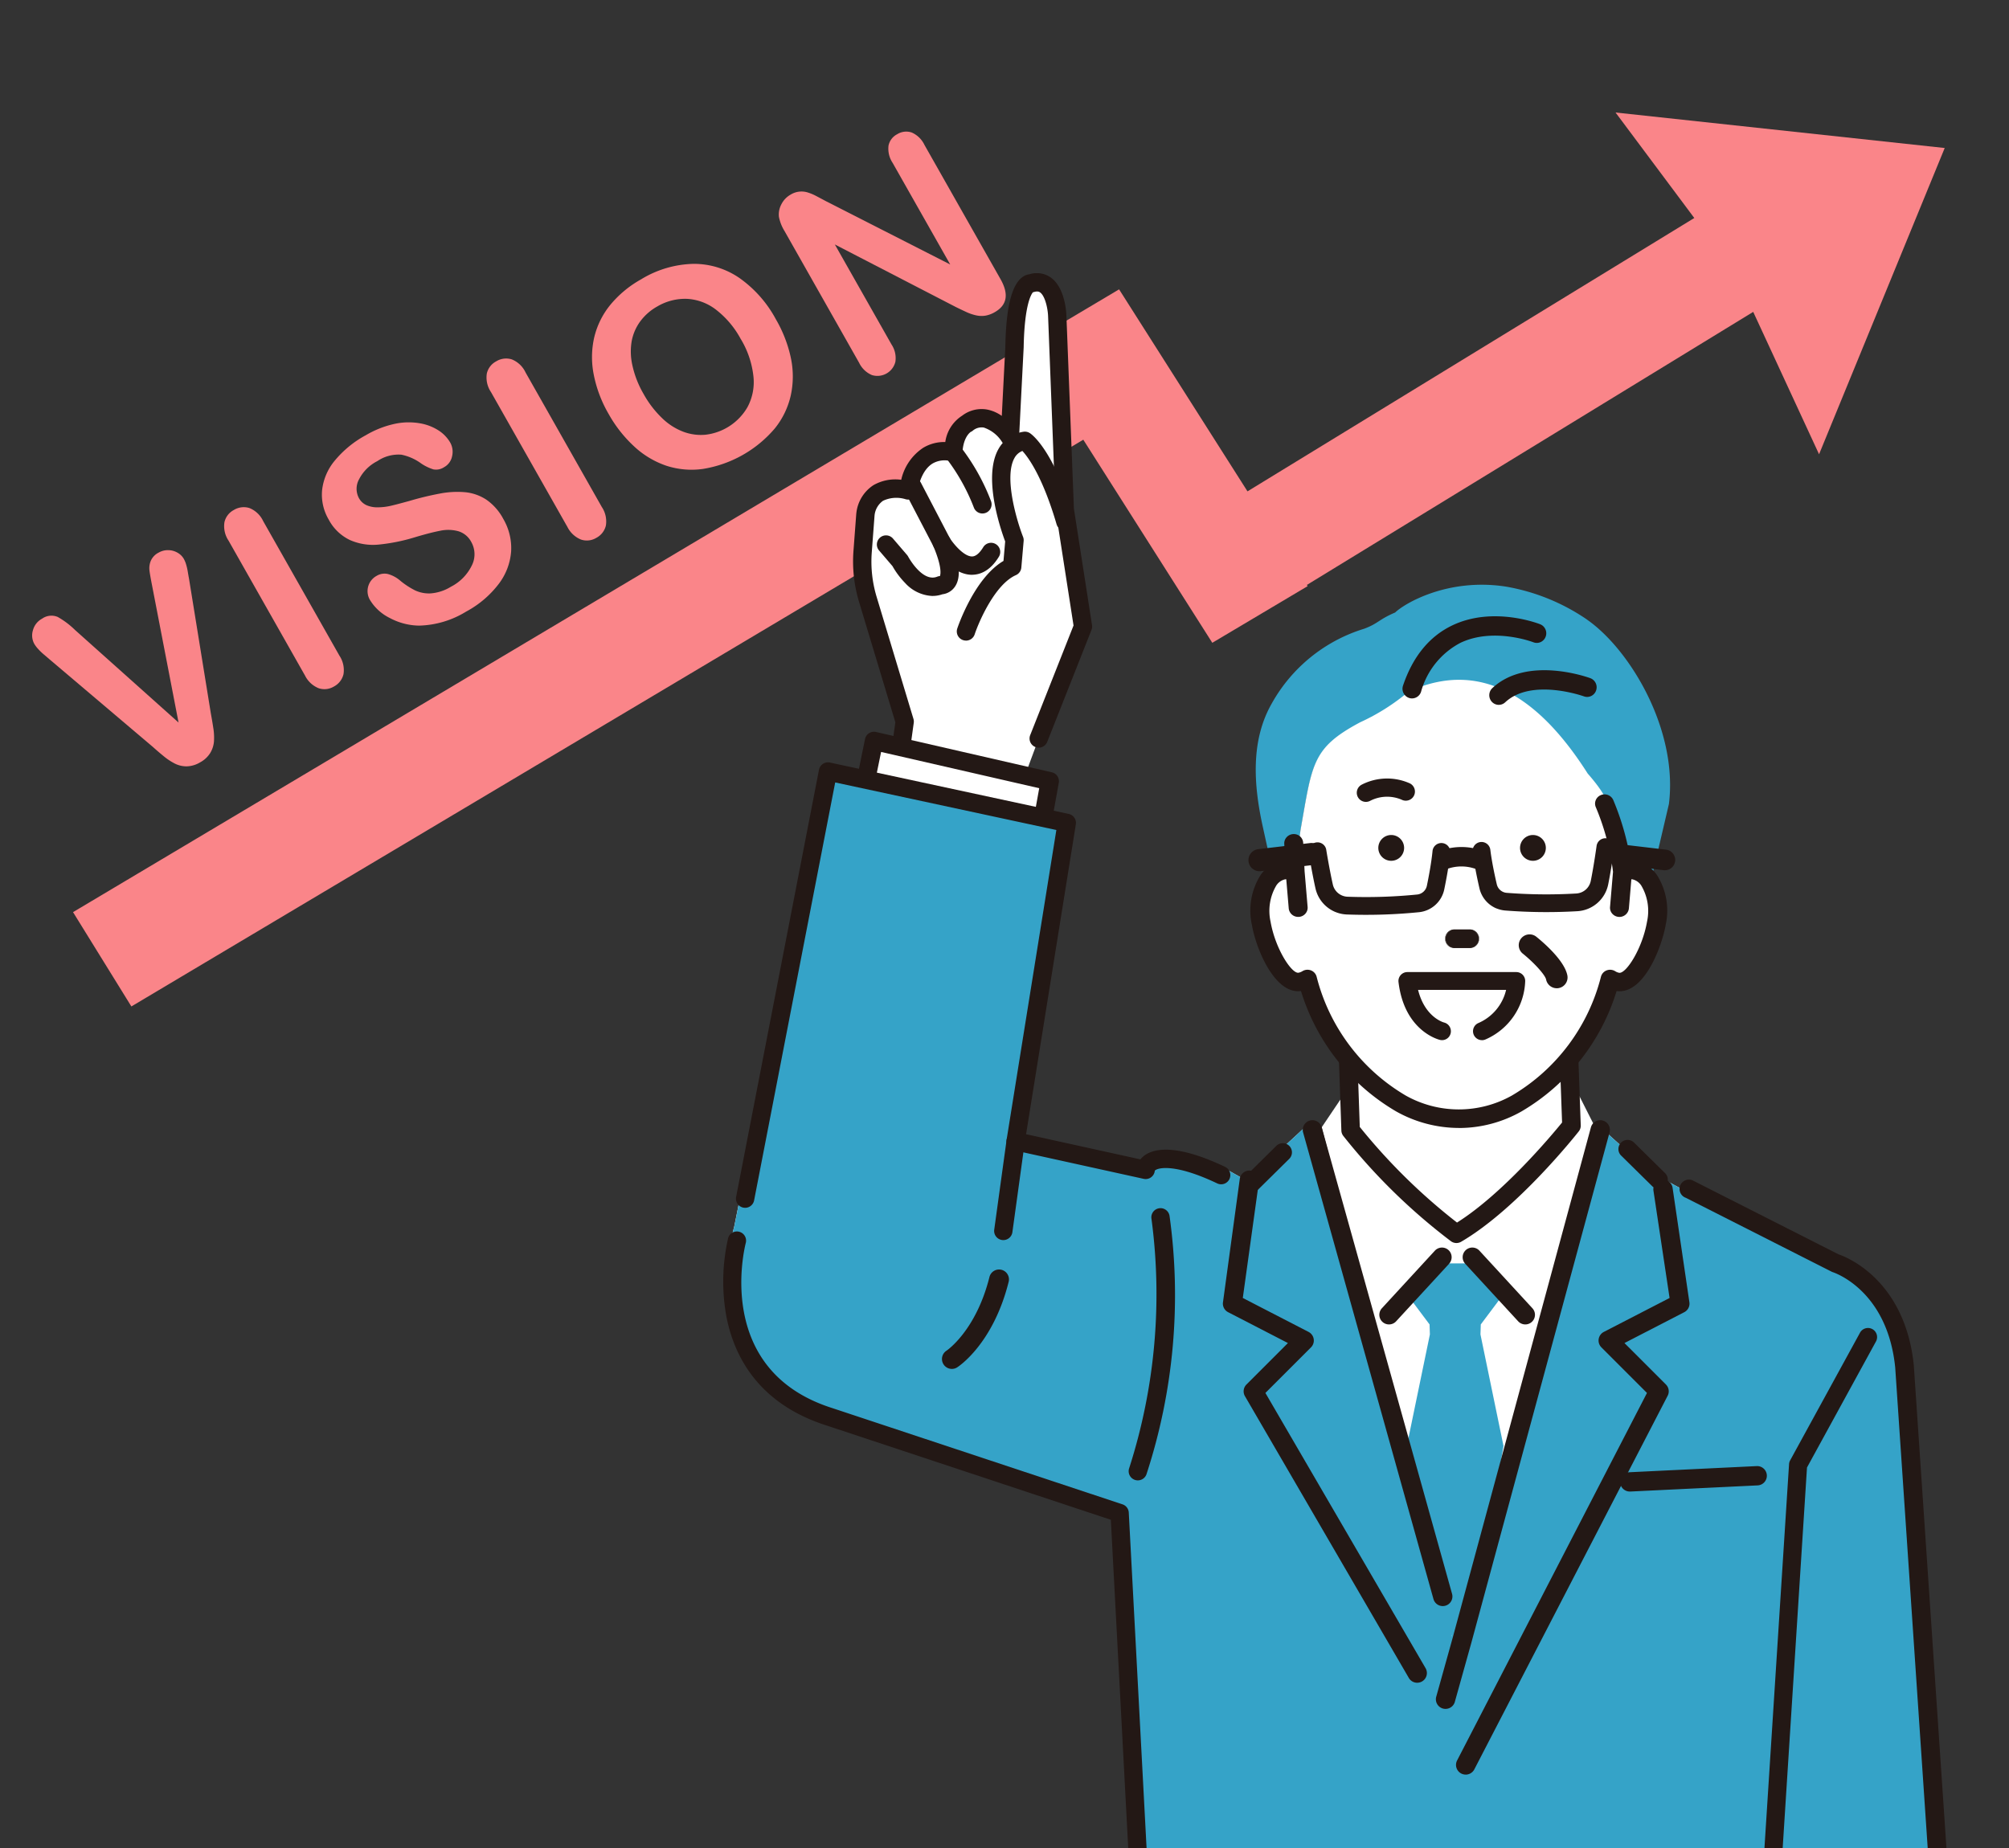 <svg xmlns="http://www.w3.org/2000/svg" xmlns:xlink="http://www.w3.org/1999/xlink" width="250" height="230" viewBox="0 0 250 230">
  <rect x="0" y="0" width="250" height="230" fill="#333333" stroke="none"/>
  <defs>
    <style>
      .cls-1 {
        fill: #f5f4f2;
      }

      .cls-2 {
        fill: none;
      }

      .cls-3 {
        clip-path: url(#clip-path);
      }

      .cls-4 {
        clip-path: url(#clip-path-2);
      }

      .cls-5 {
        fill: #fa8589;
      }

      .cls-6 {
        clip-path: url(#clip-path-3);
      }

      .cls-7 {
        fill: #fff;
      }

      .cls-8 {
        fill: #231815;
      }

      .cls-9 {
        fill: #35a3c8;
      }
    </style>
    <clipPath id="clip-path">
      <rect id="長方形_1125" data-name="長方形 1125" class="cls-1" width="250" height="230" rx="5" transform="translate(469 5646)"/>
    </clipPath>
    <clipPath id="clip-path-2">
      <rect id="長方形_1201" data-name="長方形 1201" class="cls-2" width="238" height="111.259"/>
    </clipPath>
    <clipPath id="clip-path-3">
      <rect id="長方形_1200" data-name="長方形 1200" class="cls-2" width="152.236" height="198.193"/>
    </clipPath>
  </defs>
  <g id="マスクグループ_9" data-name="マスクグループ 9" class="cls-3" transform="translate(-469 -5646)">
    <g id="グループ_403" data-name="グループ 403" transform="translate(473 5660.002)">
      <g id="グループ_402" data-name="グループ 402" class="cls-4">
        <path id="パス_1986" data-name="パス 1986" class="cls-5" d="M5.335,134.435l12.884,11.521-3.3-17.083q-.264-1.344-.325-1.893a2.406,2.406,0,0,1,.171-1.151,2.1,2.1,0,0,1,.987-1.028,2.288,2.288,0,0,1,1.178-.3,2.338,2.338,0,0,1,1.154.313,2.072,2.072,0,0,1,.789.769,3.441,3.441,0,0,1,.3.738,7.177,7.177,0,0,1,.193.848q.07.429.154.88l2.722,16.8q.176.953.308,1.826a7.405,7.405,0,0,1,.077,1.622,3.276,3.276,0,0,1-.459,1.437,3.329,3.329,0,0,1-1.274,1.182,3.387,3.387,0,0,1-1.664.493,3.213,3.213,0,0,1-1.48-.349,7.616,7.616,0,0,1-1.363-.9q-.678-.554-1.4-1.2l-12.859-10.9q-.344-.3-.687-.588a6.541,6.541,0,0,1-.675-.651,3.8,3.8,0,0,1-.5-.657,2.172,2.172,0,0,1-.169-1.685,2.3,2.3,0,0,1,1.148-1.454,2,2,0,0,1,1.94-.209,10.317,10.317,0,0,1,2.154,1.623" transform="translate(0 -70.032)"/>
        <path id="パス_1987" data-name="パス 1987" class="cls-5" d="M64.629,133.188l-9.485-16.74a3.242,3.242,0,0,1-.514-2.293,2.279,2.279,0,0,1,1.167-1.523,2.358,2.358,0,0,1,1.938-.246,3.211,3.211,0,0,1,1.714,1.623l9.484,16.74a3.245,3.245,0,0,1,.515,2.312,2.347,2.347,0,0,1-1.2,1.543,2.273,2.273,0,0,1-1.9.206,3.247,3.247,0,0,1-1.714-1.623" transform="translate(-30.701 -63.159)"/>
        <path id="パス_1988" data-name="パス 1988" class="cls-5" d="M105,100.178a7.18,7.18,0,0,1,.97,4.027,7.585,7.585,0,0,1-1.543,4.052,12.51,12.51,0,0,1-4.044,3.439,11.729,11.729,0,0,1-5.862,1.752,7.943,7.943,0,0,1-3.649-.948,5.955,5.955,0,0,1-2.478-2.262,2.163,2.163,0,0,1,.852-2.991,1.881,1.881,0,0,1,1.4-.218,3.937,3.937,0,0,1,1.536.834,9.881,9.881,0,0,0,1.837,1.2,4.074,4.074,0,0,0,1.963.372,5.629,5.629,0,0,0,2.5-.83,5.827,5.827,0,0,0,2.6-2.653,3.083,3.083,0,0,0-.065-2.9A2.7,2.7,0,0,0,99.4,101.7a4.782,4.782,0,0,0-2.238-.063q-1.219.232-3.151.809a23.025,23.025,0,0,1-4.544.918,7.119,7.119,0,0,1-3.558-.569,5.836,5.836,0,0,1-2.651-2.566,6.081,6.081,0,0,1-.809-3.658A6.935,6.935,0,0,1,84.034,92.9a13.03,13.03,0,0,1,3.846-3.145,12.113,12.113,0,0,1,3.66-1.432,8.229,8.229,0,0,1,3.1-.052,6.194,6.194,0,0,1,2.334.908,4.481,4.481,0,0,1,1.412,1.478,2.343,2.343,0,0,1,.241,1.692,1.99,1.99,0,0,1-1.006,1.384A1.793,1.793,0,0,1,96.288,94a5.741,5.741,0,0,1-1.519-.738,6.309,6.309,0,0,0-2.455-1.088,4.679,4.679,0,0,0-2.991.8,5.193,5.193,0,0,0-2.274,2.256,2.446,2.446,0,0,0-.024,2.34,2.049,2.049,0,0,0,.972.9,3.36,3.36,0,0,0,1.408.255,7.365,7.365,0,0,0,1.528-.176q.73-.164,2.37-.616a37.444,37.444,0,0,1,3.779-.916,11.393,11.393,0,0,1,3.177-.172,5.832,5.832,0,0,1,2.633.931A6.748,6.748,0,0,1,105,100.178" transform="translate(-46.365 -49.586)"/>
        <path id="パス_1989" data-name="パス 1989" class="cls-5" d="M139.262,90.9l-9.485-16.74a3.242,3.242,0,0,1-.514-2.293,2.279,2.279,0,0,1,1.167-1.523,2.358,2.358,0,0,1,1.938-.246,3.212,3.212,0,0,1,1.714,1.623l9.485,16.74a3.245,3.245,0,0,1,.515,2.312,2.343,2.343,0,0,1-1.2,1.543,2.272,2.272,0,0,1-1.9.207,3.247,3.247,0,0,1-1.714-1.623" transform="translate(-72.684 -39.373)"/>
        <path id="パス_1990" data-name="パス 1990" class="cls-5" d="M165.438,44.933a13.041,13.041,0,0,1,6.434-1.874,9.986,9.986,0,0,1,5.747,1.78,14.934,14.934,0,0,1,4.506,5.115A16.323,16.323,0,0,1,184,54.81a11.135,11.135,0,0,1-.021,4.626,10.045,10.045,0,0,1-1.994,4.117,14.846,14.846,0,0,1-8.926,5.028,10.177,10.177,0,0,1-4.575-.4,11.139,11.139,0,0,1-3.988-2.393,16.334,16.334,0,0,1-3.195-4.068,15.8,15.8,0,0,1-1.843-4.891,11.074,11.074,0,0,1,.066-4.632,10.123,10.123,0,0,1,2-4.035,13.449,13.449,0,0,1,3.917-3.224M177.746,52.4a11.459,11.459,0,0,0-3.044-3.617,6.474,6.474,0,0,0-3.618-1.368,6.8,6.8,0,0,0-3.708.942,6.687,6.687,0,0,0-2.109,1.837,6.024,6.024,0,0,0-1.083,2.481,7.752,7.752,0,0,0,.1,3.075,12.307,12.307,0,0,0,1.379,3.5,12.616,12.616,0,0,0,2.313,3.017,7.716,7.716,0,0,0,2.665,1.7,6.228,6.228,0,0,0,2.73.358,6.946,6.946,0,0,0,5.209-3.411,6.563,6.563,0,0,0,.758-3.8,11.328,11.328,0,0,0-1.587-4.711" transform="translate(-89.576 -24.222)"/>
        <path id="パス_1991" data-name="パス 1991" class="cls-5" d="M218.343,14.136l15.37,7.833-7.16-12.638a3.187,3.187,0,0,1-.518-2.148,2.052,2.052,0,0,1,1.079-1.424,2.118,2.118,0,0,1,1.813-.214A3.163,3.163,0,0,1,230.51,7.09L239.978,23.8q1.585,2.8-.734,4.111a3.535,3.535,0,0,1-1.138.425,3.038,3.038,0,0,1-1.169-.036,5.906,5.906,0,0,1-1.234-.421q-.623-.289-1.259-.6l-15.086-7.8,7.054,12.45a3.053,3.053,0,0,1,.477,2.161,2.306,2.306,0,0,1-2.917,1.643,3.11,3.11,0,0,1-1.589-1.521L213.1,17.817a5.322,5.322,0,0,1-.7-1.769,2.682,2.682,0,0,1,.31-1.582,2.853,2.853,0,0,1,1.143-1.193A2.588,2.588,0,0,1,215.964,13a6,6,0,0,1,1.106.465q.614.323,1.273.676" transform="translate(-119.469 -3.054)"/>
        <path id="パス_1992" data-name="パス 1992" class="cls-5" d="M203.579,0l9.8,13.13-55.6,34.022L141.8,22.01l-11.863,7.051.006.01L11.629,99.521l7.26,11.739L137.346,40.723,153.4,66l11.863-7.051-.095-.15,55.543-33.984,8.194,17.721L244.541,4.419Z" transform="translate(-6.541 0)"/>
      </g>
    </g>
    <g id="グループ_401" data-name="グループ 401" transform="translate(559 5680)">
      <g id="グループ_400" data-name="グループ 400" class="cls-6">
        <path id="パス_1932" data-name="パス 1932" class="cls-7" d="M65.011,30.9,64.076,6.811S63.932,1.778,60.8,2.748c0,0-1.905-.252-2.049,7.946L58.18,21.911s-2.445-3.883-5.321-1.726c0,0-1.582.719-1.726,3.6,0,0-4.458-1.438-5.608,4.746,0,0-4.6-1.438-5.321,3.02l-.346,4.586a16.35,16.35,0,0,0,.65,5.952l4.586,15.2-.719,5.177L57.569,70.7l4.206-11.325,5.5-13.913Z" transform="translate(-22.511 -1.484)"/>
        <path id="パス_1933" data-name="パス 1933" class="cls-8" d="M56.082,70.354a1.137,1.137,0,0,1-.6-.173L42.286,61.948a1.14,1.14,0,0,1-.526-1.124l.684-4.93L37.932,40.929a17.422,17.422,0,0,1-.7-6.367l.346-4.585c0-.032.007-.064.011-.1a4.761,4.761,0,0,1,2.124-3.492,5.488,5.488,0,0,1,3.462-.671,6.464,6.464,0,0,1,2.762-4,5.08,5.08,0,0,1,2.72-.7,4.654,4.654,0,0,1,2.105-3.283,3.968,3.968,0,0,1,3.1-.76,4.74,4.74,0,0,1,1.827.791l.442-8.613c.081-4.659.729-7.467,1.981-8.545A1.888,1.888,0,0,1,59.122.135a3.032,3.032,0,0,1,2.666.409c1.793,1.282,1.932,4.4,1.942,4.751l.932,24.01,2.255,14.5a1.142,1.142,0,0,1-.066.594l-5.5,13.913a1.14,1.14,0,1,1-2.12-.838l5.386-13.625L62.4,29.59a1.1,1.1,0,0,1-.013-.131L61.451,5.371c-.03-.941-.366-2.528-.991-2.973-.086-.061-.288-.206-.8-.045-.033.01-.066.019-.1.026-.208.246-1.055,1.566-1.148,6.85l-.576,11.255a1.14,1.14,0,0,1-2.1.549,4.321,4.321,0,0,0-2.288-1.82,1.707,1.707,0,0,0-1.385.4.638.638,0,0,1-.212.126c-.005.005-.956.55-1.059,2.614A1.14,1.14,0,0,1,49.3,23.382a3.017,3.017,0,0,0-2.214.3c-.943.576-1.59,1.775-1.924,3.565a1.14,1.14,0,0,1-1.461.88,3.89,3.89,0,0,0-2.791.2A2.544,2.544,0,0,0,39.852,30.2l-.342,4.535a15.155,15.155,0,0,0,.6,5.537l4.586,15.2a1.142,1.142,0,0,1,.038.486L44.121,60.4l12.567,7.841a1.141,1.141,0,0,1-.6,2.108M59.177,2.4h0Zm0,0h0Zm0,0h0" transform="translate(-21.026 0)"/>
        <path id="パス_1934" data-name="パス 1934" class="cls-8" d="M50.943,73.316a4.859,4.859,0,0,1-3.4-1.612,10.092,10.092,0,0,1-1.575-2.1l-1.648-1.923A1.14,1.14,0,1,1,46.052,66.2l1.726,2.013a1.124,1.124,0,0,1,.147.218c.016.03,1.751,3.225,3.6,2.485a1.154,1.154,0,0,1,.345-.079c.073-.176.3-1.05-.811-3.7L47.483,60.28a1.14,1.14,0,0,1,2.022-1.054l3.6,6.9c.014.028.027.056.04.084,1.205,2.862,1.392,4.818.571,5.978a2.184,2.184,0,0,1-1.532.915,3.791,3.791,0,0,1-1.237.21m1.006-2.479.063,0-.063,0" transform="translate(-24.905 -33.142)"/>
        <path id="パス_1935" data-name="パス 1935" class="cls-8" d="M68.013,57.437a1.14,1.14,0,0,1-1.061-.724,24.59,24.59,0,0,0-3.445-6.157,1.14,1.14,0,0,1,1.749-1.464,26.378,26.378,0,0,1,3.819,6.787,1.14,1.14,0,0,1-1.061,1.557" transform="translate(-35.759 -27.528)"/>
        <path id="パス_1936" data-name="パス 1936" class="cls-8" d="M68.021,71.384a1.14,1.14,0,0,1-1.082-1.5c.09-.269,2.128-6.282,5.752-8.416l.21-2.422c-.571-1.528-2.8-8.012-.837-11.5a4.267,4.267,0,0,1,3.093-2.149,1.137,1.137,0,0,1,.829.174c.3.2,3.005,2.2,5.5,10.694a1.14,1.14,0,0,1-2.188.641c-1.734-5.918-3.522-8.328-4.253-9.123a1.9,1.9,0,0,0-.988.879c-1.343,2.39.316,7.89,1.068,9.808a1.138,1.138,0,0,1,.075.515l-.288,3.308a1.14,1.14,0,0,1-.677.945c-2.57,1.131-4.574,5.7-5.13,7.371a1.14,1.14,0,0,1-1.081.78" transform="translate(-37.817 -25.657)"/>
        <path id="パス_1937" data-name="パス 1937" class="cls-8" d="M64.846,79.661c-2.562,0-4.529-3.077-4.745-3.428a1.14,1.14,0,0,1,1.941-1.2c.475.766,1.785,2.344,2.8,2.344h0c.461,0,.931-.389,1.4-1.152a1.14,1.14,0,0,1,1.947,1.187c-1.129,1.853-2.44,2.243-3.34,2.245Z" transform="translate(-33.887 -42.122)"/>
        <path id="パス_1938" data-name="パス 1938" class="cls-7" d="M36.021,149.151l3.106-15.193L61,138.975l-1.157,6.412Z" transform="translate(-20.368 -75.745)"/>
        <path id="パス_1939" data-name="パス 1939" class="cls-8" d="M34.538,148.809a1.14,1.14,0,0,1-1.117-1.369l3.106-15.193a1.14,1.14,0,0,1,1.372-.883l21.873,5.017a1.14,1.14,0,0,1,.867,1.314l-1.157,6.412a1.14,1.14,0,0,1-.944.924l-23.822,3.765a1.122,1.122,0,0,1-.178.014m3.99-14.961-2.543,12.438,21.4-3.381.82-4.545Z" transform="translate(-18.884 -74.262)"/>
        <path id="パス_1940" data-name="パス 1940" class="cls-7" d="M13.2,144.454l29.341,6.207L38.03,189.594,52.7,194.108s2.257-6.207,12.978.564l7.335-6.771,18.621,62.068,18.621-61.5,5.642,5.078,7.335,3.95,15.41,7.131s7.9,3.386,9.028,16.363l3.95,58.322H51.572l-1.693-42.884-39.5-14.106S-2.6,217.243,1.917,200.315Z" transform="translate(-0.545 -81.68)"/>
        <path id="パス_1941" data-name="パス 1941" class="cls-9" d="M13.2,144.454l29.341,6.207L38.03,189.594,52.7,194.108s2.257-6.207,12.978.564l7.335-6.771,18.621,62.068,18.621-61.5,5.642,5.078,7.335,3.95,15.41,7.131s7.9,3.386,9.028,16.363l3.95,58.322H51.572l-1.693-42.884-39.5-14.106S-2.6,217.243,1.917,200.315Z" transform="translate(-0.545 -81.68)"/>
        <path id="パス_1942" data-name="パス 1942" class="cls-7" d="M187.011,234.23l-12.271-1.106-3.364,4.992,16.209,63.356,17.824-63.347-1.969-3.895Z" transform="translate(-96.902 -131.817)"/>
        <path id="パス_1943" data-name="パス 1943" class="cls-7" d="M178.906,223.858l-.573-16.605h27.484l.573,16.032s-7.444,9.448-14.315,13.456a73.938,73.938,0,0,1-13.169-12.883" transform="translate(-100.836 -117.189)"/>
        <path id="パス_1944" data-name="パス 1944" class="cls-8" d="M190.574,236.394a1.148,1.148,0,0,1-.68-.222,74.346,74.346,0,0,1-13.4-13.111,1.152,1.152,0,0,1-.239-.664l-.573-16.605a1.153,1.153,0,0,1,1.153-1.192h27.484a1.152,1.152,0,0,1,1.152,1.112l.573,16.032a1.152,1.152,0,0,1-.247.754c-.309.393-7.659,9.667-14.64,13.739a1.148,1.148,0,0,1-.581.157m-12.03-14.448a73.646,73.646,0,0,0,12.1,11.9c5.71-3.6,11.758-10.835,13.074-12.452l-.518-14.491H178.025Z" transform="translate(-99.335 -115.688)"/>
        <path id="パス_1945" data-name="パス 1945" class="cls-9" d="M193.7,93.557a25.482,25.482,0,0,0-10.061-4.093c-7.259-1.135-12.682,2.122-13.8,3.216-2.1.9-2.092,1.362-3.854,2.022a19.813,19.813,0,0,0-11.494,9.283c-2.644,4.61-2.282,10.1-1.138,15.313l1.344,6.118a2.621,2.621,0,0,1,1.232-.567,2.691,2.691,0,0,1,1.451.186l.674-5.163c1.475-8.308,1.4-10.234,7.438-13.449a26.233,26.233,0,0,0,6-3.8c10.025-4.605,17.283,2.3,22.313,10.2,0,0,3,3.353,2.084,3.729.282.648.972,3.015,1.514,5.142a31.311,31.311,0,0,1,.722,3.347,2.689,2.689,0,0,1,1.45-.186,3,3,0,0,1,2.026,1.487l2.3-9.827c1.15-9.21-4.809-19.2-10.2-22.952" transform="translate(-86.221 -50.452)"/>
        <path id="パス_1946" data-name="パス 1946" class="cls-7" d="M172.189,117.929c10.024-4.6,17.283,2.3,22.313,10.2,0,0,3,3.353,2.084,3.728.282.649.972,3.015,1.514,5.141a31.326,31.326,0,0,1,.722,3.347,2.693,2.693,0,0,1,1.45-.186c2.1.345,3.338,3.289,2.768,6.576s-2.736,7.653-4.836,7.311a2.572,2.572,0,0,1-.923-.356,25.192,25.192,0,0,1-11.639,15.5,14.773,14.773,0,0,1-14.387,0,25.187,25.187,0,0,1-11.639-15.5,2.568,2.568,0,0,1-.923.356c-2.1.342-4.264-4.024-4.835-7.311s.669-6.231,2.768-6.576a2.7,2.7,0,0,1,1.451.186l.674-5.163c1.475-8.308,1.4-10.234,7.438-13.449a26.243,26.243,0,0,0,6-3.8" transform="translate(-86.919 -65.844)"/>
        <path id="パス_1947" data-name="パス 1947" class="cls-8" d="M199.137,157.987a3.486,3.486,0,0,0-.761-.039,32.486,32.486,0,0,0-2.17-7.685,1.01,1.01,0,0,0-1.307-.516.958.958,0,0,0-.531,1.268,30.164,30.164,0,0,1,2.154,8.128l-.371,4.376a.977.977,0,0,0,.912,1.044c.028,0,.055,0,.083,0a.986.986,0,0,0,.992-.889l.321-3.79a1.42,1.42,0,0,1,.347.009c1.333.219,2.462,2.515,1.951,5.459-.6,3.434-2.648,6.681-3.685,6.518a1.565,1.565,0,0,1-.558-.22,1.023,1.023,0,0,0-.907-.078.978.978,0,0,0-.594.671,24.171,24.171,0,0,1-11.166,14.883,13.632,13.632,0,0,1-13.374.011,24.179,24.179,0,0,1-11.187-14.894.975.975,0,0,0-.594-.671,1.023,1.023,0,0,0-.908.079,1.543,1.543,0,0,1-.555.219c-1.04.173-3.089-3.083-3.687-6.517-.511-2.945.618-5.241,1.949-5.46a1.492,1.492,0,0,1,.35-.009l.321,3.79a.986.986,0,0,0,.993.889c.028,0,.055,0,.083,0a.977.977,0,0,0,.912-1.044l-.377-4.451-.173-3.529a1,1,0,0,0-1.992.092l.113,2.31a3.53,3.53,0,0,0-.561.046c-2.682.44-4.257,3.818-3.584,7.691.535,3.079,2.833,8.617,5.987,8.1l.079-.014a26.092,26.092,0,0,0,11.775,15.015,15.732,15.732,0,0,0,7.793,2.051,15.543,15.543,0,0,0,7.65-2.036,26.132,26.132,0,0,0,11.8-15.03l.081.015a2.555,2.555,0,0,0,.407.033c2.934,0,5.065-5.193,5.577-8.138.671-3.872-.9-7.25-3.587-7.691" transform="translate(-85.619 -84.63)"/>
        <path id="パス_1948" data-name="パス 1948" class="cls-8" d="M176.971,190.779a15.994,15.994,0,0,1-7.889-2.079,26.234,26.234,0,0,1-11.806-14.964c-3.231.444-5.575-5.146-6.116-8.262a8.267,8.267,0,0,1,1.079-6.155,4.053,4.053,0,0,1,2.655-1.744,3.631,3.631,0,0,1,.4-.043l-.1-2.126a1.126,1.126,0,0,1,.3-.817,1.177,1.177,0,0,1,.825-.385,1.162,1.162,0,0,1,1.232,1.092l.173,3.529.377,4.445a1.12,1.12,0,0,1-.266.826,1.18,1.18,0,0,1-.812.413c-.031,0-.064,0-.1,0a1.172,1.172,0,0,1-1.172-1.053l-.308-3.631a1.031,1.031,0,0,0-.156.013,1.766,1.766,0,0,0-1.1.795,6.2,6.2,0,0,0-.7,4.456c.594,3.415,2.637,6.505,3.479,6.369a1.359,1.359,0,0,0,.491-.193,1.206,1.206,0,0,1,1.069-.093,1.158,1.158,0,0,1,.7.8,24,24,0,0,0,11.1,14.782,13.488,13.488,0,0,0,13.2-.013A23.981,23.981,0,0,0,194.6,171.969a1.158,1.158,0,0,1,.7-.795,1.206,1.206,0,0,1,1.068.092,1.372,1.372,0,0,0,.494.2c.857.143,2.885-2.965,3.477-6.371a6.2,6.2,0,0,0-.7-4.454,1.768,1.768,0,0,0-1.1-.8.972.972,0,0,0-.152-.013l-.307,3.632A1.186,1.186,0,0,1,196,164.1a1.12,1.12,0,0,1-.266-.826l.37-4.376a30.113,30.113,0,0,0-2.139-8.041,1.116,1.116,0,0,1-.01-.871,1.156,1.156,0,0,1,.639-.636,1.19,1.19,0,0,1,1.54.611,32.79,32.79,0,0,1,2.159,7.571,3.316,3.316,0,0,1,.636.047h0a4.058,4.058,0,0,1,2.657,1.746,8.263,8.263,0,0,1,1.079,6.153c-.452,2.6-2.527,8.287-5.754,8.287-.123-.005-.241-.008-.362-.024a26.286,26.286,0,0,1-11.836,14.982,15.75,15.75,0,0,1-7.741,2.061M157.4,173.353a.183.183,0,0,1,.176.128,25.886,25.886,0,0,0,11.694,14.911,15.6,15.6,0,0,0,7.7,2.026,15.4,15.4,0,0,0,7.562-2.013,25.928,25.928,0,0,0,11.715-14.924.179.179,0,0,1,.209-.125l.074.013a3.12,3.12,0,0,0,.377.031c2.834,0,4.916-5.2,5.4-7.988a8.019,8.019,0,0,0-1.017-5.883,3.707,3.707,0,0,0-2.422-1.6,3.362,3.362,0,0,0-.721-.037.174.174,0,0,1-.189-.153,32.384,32.384,0,0,0-2.158-7.64.828.828,0,0,0-1.072-.421.793.793,0,0,0-.442.438.755.755,0,0,0,.007.591,30.42,30.42,0,0,1,2.167,8.181l-.37,4.411a.764.764,0,0,0,.182.562.819.819,0,0,0,.565.286.624.624,0,0,0,.069,0,.809.809,0,0,0,.813-.724l.321-3.79a.18.18,0,0,1,.164-.164,1.558,1.558,0,0,1,.392.011,2.115,2.115,0,0,1,1.337.943,6.469,6.469,0,0,1,.762,4.725c-.576,3.31-2.638,6.872-3.89,6.664a1.721,1.721,0,0,1-.625-.244.844.844,0,0,0-.747-.063.8.8,0,0,0-.485.546,24.35,24.35,0,0,1-11.25,15,13.866,13.866,0,0,1-13.56.01,24.358,24.358,0,0,1-11.266-15,.8.8,0,0,0-.486-.546.844.844,0,0,0-.748.064,1.709,1.709,0,0,1-.62.242c-1.249.2-3.316-3.345-3.893-6.664a6.471,6.471,0,0,1,.762-4.727,2.11,2.11,0,0,1,1.335-.942,1.707,1.707,0,0,1,.393-.011.18.18,0,0,1,.166.164l.322,3.79a.811.811,0,0,0,.88.721.822.822,0,0,0,.567-.287.764.764,0,0,0,.182-.562l-.378-4.451-.173-3.535a.8.8,0,0,0-.856-.75.822.822,0,0,0-.574.268.766.766,0,0,0-.2.556l.113,2.311a.181.181,0,0,1-.18.189,3.34,3.34,0,0,0-.531.043,3.7,3.7,0,0,0-2.42,1.6,8.017,8.017,0,0,0-1.017,5.884c.525,3.017,2.758,8.447,5.78,7.956l.071-.013a.181.181,0,0,1,.034,0" transform="translate(-85.381 -84.395)"/>
        <path id="パス_1949" data-name="パス 1949" class="cls-8" d="M195.938,108.54a.993.993,0,0,1-.325-.055,1.025,1.025,0,0,1-.624-1.3c1.208-3.583,3.253-6.077,6.08-7.412,4.977-2.351,10.523-.208,10.756-.116a1.026,1.026,0,0,1,.571,1.321,1,1,0,0,1-1.3.582c-.05-.02-5-1.918-9.2.07a9.975,9.975,0,0,0-5.014,6.217,1,1,0,0,1-.95.69" transform="translate(-110.223 -55.796)"/>
        <path id="パス_1950" data-name="パス 1950" class="cls-8" d="M195.7,108.487a1.171,1.171,0,0,1-.385-.066,1.208,1.208,0,0,1-.735-1.525c1.224-3.631,3.3-6.16,6.173-7.518,5.051-2.387,10.663-.213,10.9-.12a1.209,1.209,0,0,1,.674,1.554,1.184,1.184,0,0,1-.633.667,1.156,1.156,0,0,1-.9.017c-.048-.019-4.94-1.885-9.053.065a9.8,9.8,0,0,0-4.92,6.112,1.186,1.186,0,0,1-1.12.813m10.338-9.865A11.969,11.969,0,0,0,200.91,99.7c-2.78,1.314-4.794,3.772-5.986,7.307a.846.846,0,0,0,.513,1.069.831.831,0,0,0,1.045-.521,10.147,10.147,0,0,1,5.108-6.322c4.263-2.021,9.289-.094,9.339-.075a.8.8,0,0,0,.622-.012.827.827,0,0,0,.441-.467.847.847,0,0,0-.469-1.09,16.253,16.253,0,0,0-5.481-.971" transform="translate(-109.989 -55.562)"/>
        <path id="パス_1951" data-name="パス 1951" class="cls-8" d="M220.775,118.073a.992.992,0,0,1-.74-.331,1.034,1.034,0,0,1,.062-1.443c4.28-3.991,11.7-1.31,12.017-1.194a1.026,1.026,0,0,1,.6,1.308,1,1,0,0,1-1.285.611c-.066-.024-6.594-2.372-9.975.78a.991.991,0,0,1-.678.268" transform="translate(-124.267 -64.526)"/>
        <path id="パス_1952" data-name="パス 1952" class="cls-8" d="M220.542,118.024a1.179,1.179,0,0,1-.874-.391,1.216,1.216,0,0,1,.073-1.695c4.354-4.059,11.883-1.348,12.2-1.232a1.209,1.209,0,0,1,.707,1.539,1.182,1.182,0,0,1-.618.681,1.158,1.158,0,0,1-.9.038c-.064-.023-6.508-2.316-9.789.742a1.171,1.171,0,0,1-.8.317m5.661-3.955a8.909,8.909,0,0,0-6.216,2.133.854.854,0,0,0-.05,1.19.836.836,0,0,0,1.161.052c3.441-3.209,10.093-.841,10.159-.817a.807.807,0,0,0,.623-.026.827.827,0,0,0,.431-.476.847.847,0,0,0-.493-1.079,17.916,17.916,0,0,0-5.614-.976" transform="translate(-124.033 -64.298)"/>
        <path id="パス_1953" data-name="パス 1953" class="cls-9" d="M204.538,292.439l.041-1.246,3.116-4.155L204.83,283.6h-6.877l-2.865,3.439,3.116,4.155.041,1.246-2.871,13.886,3.516,15.664.955,3.057c.016.479.285,4.011.764,4.011l.382.955,1.337-.573,1.719-4.393-.241,2.255,3.6-20.976Z" transform="translate(-110.31 -160.357)"/>
        <path id="パス_1954" data-name="パス 1954" class="cls-8" d="M189.086,288.628a1.2,1.2,0,0,1-.884-2.016l6.591-7.163a1.2,1.2,0,1,1,1.769,1.628l-6.591,7.163a1.2,1.2,0,0,1-.885.388" transform="translate(-106.237 -157.791)"/>
        <path id="パス_1955" data-name="パス 1955" class="cls-8" d="M219.532,288.628a1.2,1.2,0,0,1-.885-.388l-6.591-7.163a1.2,1.2,0,1,1,1.769-1.628l6.591,7.163a1.2,1.2,0,0,1-.884,2.016" transform="translate(-119.725 -157.791)"/>
        <path id="パス_1956" data-name="パス 1956" class="cls-8" d="M205.274,315.857a1.2,1.2,0,0,1-1.144-1.571l2.026-7.258,17.207-63.551a1.2,1.2,0,0,1,2.321.628l-17.215,63.578c-.005.018-.01.036-.016.054l-2.035,7.285a1.2,1.2,0,0,1-1.144.833" transform="translate(-115.39 -137.169)"/>
        <path id="パス_1957" data-name="パス 1957" class="cls-8" d="M183.368,303.06a1.2,1.2,0,0,1-1.157-.879l-16.22-58.066a1.2,1.2,0,1,1,2.315-.647l16.22,58.066a1.2,1.2,0,0,1-1.158,1.526" transform="translate(-93.832 -137.169)"/>
        <path id="パス_1958" data-name="パス 1958" class="cls-8" d="M258.105,344.809a1.2,1.2,0,0,1-.062-2.4l15.822-.764a1.2,1.2,0,1,1,.126,2.4l-15.822.764-.064,0" transform="translate(-145.263 -193.176)"/>
        <path id="パス_1959" data-name="パス 1959" class="cls-8" d="M299.3,367.851c-.037,0-.075,0-.113-.005a1.134,1.134,0,0,1-1.016-1.239l3.052-47.626a1.135,1.135,0,0,1,.134-.433l8.7-15.9a1.133,1.133,0,0,1,1.988,1.087l-8.591,15.7-3.029,47.4a1.133,1.133,0,0,1-1.126,1.022" transform="translate(-168.591 -170.793)"/>
        <path id="パス_1960" data-name="パス 1960" class="cls-8" d="M305.944,344.244a1.166,1.166,0,0,1-1.163-1.1L300.715,283c-.967-9.57-7.507-11.782-7.785-11.872l-.057-.019-18.213-9.23a1.166,1.166,0,1,1,.816-2.184l18.188,9.22c.676.222,8.282,2.959,9.373,13.88,0,.018,0,.036,0,.054l4.068,60.164a1.166,1.166,0,0,1-1.1,1.226l-.063,0" transform="translate(-154.875 -146.801)"/>
        <path id="パス_1961" data-name="パス 1961" class="cls-8" d="M182.555,147.629a1.136,1.136,0,0,1-.532-2.14,6.914,6.914,0,0,1,6-.163,1.136,1.136,0,0,1-1.009,2.036,4.607,4.607,0,0,0-3.932.135,1.129,1.129,0,0,1-.531.132" transform="translate(-102.58 -81.827)"/>
        <path id="パス_1962" data-name="パス 1962" class="cls-8" d="M229.784,160.9a1.605,1.605,0,1,0,1.6,1.6,1.606,1.606,0,0,0-1.6-1.6" transform="translate(-129.02 -90.976)"/>
        <path id="パス_1963" data-name="パス 1963" class="cls-8" d="M189.2,160.9a1.605,1.605,0,1,0,1.6,1.6,1.605,1.605,0,0,0-1.6-1.6" transform="translate(-106.072 -90.976)"/>
        <path id="パス_1964" data-name="パス 1964" class="cls-8" d="M208,190.3h1.919a1.051,1.051,0,1,0,0-2.1H208a1.051,1.051,0,0,0,0,2.1" transform="translate(-117.019 -106.412)"/>
        <path id="パス_1965" data-name="パス 1965" class="cls-8" d="M209.851,190.279h-1.919a1.106,1.106,0,0,1,0-2.212h1.919a1.106,1.106,0,0,1,0,2.212m-1.919-2.1a1,1,0,0,0,0,1.991h1.919a1,1,0,0,0,0-1.991Z" transform="translate(-116.947 -106.34)"/>
        <path id="パス_1966" data-name="パス 1966" class="cls-8" d="M209.781,190.263h-1.919a1.16,1.16,0,1,1,0-2.321h1.919a1.16,1.16,0,1,1,0,2.321m-1.919-2.212a1.052,1.052,0,1,0,0,2.1h1.919a1.052,1.052,0,1,0,0-2.1Zm1.919,2.1h-1.919a1.05,1.05,0,1,1,0-2.1h1.919a1.05,1.05,0,1,1,0,2.1m-1.919-1.991a.941.941,0,0,0,0,1.883h1.919a.941.941,0,0,0,0-1.883Z" transform="translate(-116.876 -106.269)"/>
        <path id="パス_1967" data-name="パス 1967" class="cls-8" d="M203.75,208.628a1.111,1.111,0,0,1-.456-2.125,5.969,5.969,0,0,0,3.461-4.131H195.8c.851,3.4,3.145,4.038,3.252,4.066a1.117,1.117,0,0,1,.8,1.345,1.1,1.1,0,0,1-1.325.815c-.181-.043-4.432-1.111-5.162-7.2a1.111,1.111,0,0,1,1.1-1.243H208.02a1.111,1.111,0,0,1,1.111,1.1,8.208,8.208,0,0,1-4.927,7.279,1.11,1.11,0,0,1-.455.1" transform="translate(-109.335 -113.172)"/>
        <path id="パス_1968" data-name="パス 1968" class="cls-8" d="M211.037,333.656a1.206,1.206,0,0,1-1.047-1.8l23.607-45.7-5.672-5.672a1.206,1.206,0,0,1,.3-1.923l8.185-4.224-2.016-13.412a1.205,1.205,0,1,1,2.4-.22l2.089,14.22a1.2,1.2,0,0,1-.647,1.181l-7.441,3.84,5.154,5.154a1.2,1.2,0,0,1,.2,1.447l-24.059,46.5a1.205,1.205,0,0,1-1.049.611" transform="translate(-118.647 -146.792)"/>
        <path id="パス_1969" data-name="パス 1969" class="cls-8" d="M261.344,254.321a1.135,1.135,0,0,1-.8-.328l-3.868-3.809a1.14,1.14,0,1,1,1.6-1.625l3.868,3.809a1.14,1.14,0,0,1-.8,1.952" transform="translate(-144.941 -140.36)"/>
        <path id="パス_1970" data-name="パス 1970" class="cls-8" d="M167.259,320.755a1.206,1.206,0,0,0,1.047-1.8l-19.939-34.268,5.672-5.672a1.205,1.205,0,0,0-.3-1.923l-8.185-4.225,2.016-14.54a1.205,1.205,0,1,0-2.4-.22l-2.09,15.349a1.2,1.2,0,0,0,.648,1.181l7.441,3.84-5.154,5.155a1.2,1.2,0,0,0-.2,1.447l20.392,35.066a1.2,1.2,0,0,0,1.049.611" transform="translate(-80.9 -145.323)"/>
        <path id="パス_1971" data-name="パス 1971" class="cls-8" d="M149.76,255.339a1.14,1.14,0,0,1-.8-1.952l3.882-3.833a1.14,1.14,0,1,1,1.6,1.623l-3.883,3.833a1.137,1.137,0,0,1-.8.329" transform="translate(-84.035 -140.922)"/>
        <path id="パス_1972" data-name="パス 1972" class="cls-8" d="M51.593,353.3a1.14,1.14,0,0,1-1.138-1.079l-2.222-41.964-35.37-11.733C4.077,295.732,1.21,289.489.354,284.744a24.28,24.28,0,0,1,.265-9.585,1.14,1.14,0,0,1,2.2.584c-.17.648-4,15.928,10.743,20.61l36.123,11.983a1.141,1.141,0,0,1,.78,1.022L52.732,352.1a1.14,1.14,0,0,1-1.078,1.2h-.061" transform="translate(0 -155.107)"/>
        <path id="パス_1973" data-name="パス 1973" class="cls-8" d="M4.783,195.541a1.142,1.142,0,0,1-1.121-1.357l10.311-53.161a1.141,1.141,0,0,1,1.359-.9L45.05,146.52a1.14,1.14,0,0,1,.886,1.3l-6.192,38.562,14.229,3.13a2.727,2.727,0,0,1,.752-.647c1.313-.775,4.074-1.133,9.774,1.575a1.14,1.14,0,1,1-.979,2.059c-5.559-2.641-7.553-1.864-7.758-1.576a1.14,1.14,0,0,1-1.381,1.013L38.2,188.373a1.141,1.141,0,0,1-.881-1.295l6.192-38.557L15.991,142.6,5.9,194.618a1.141,1.141,0,0,1-1.118.923" transform="translate(-2.059 -79.218)"/>
        <path id="パス_1974" data-name="パス 1974" class="cls-8" d="M78.716,259.439a1.216,1.216,0,0,1-.157-.011,1.141,1.141,0,0,1-.974-1.285l1.537-11.158a1.14,1.14,0,1,1,2.259.311l-1.536,11.158a1.14,1.14,0,0,1-1.128.985" transform="translate(-43.863 -139.098)"/>
        <path id="パス_1975" data-name="パス 1975" class="cls-8" d="M117.236,301.658a1.141,1.141,0,0,1-1.086-1.489,70.819,70.819,0,0,0,2.786-31.043,1.14,1.14,0,0,1,2.242-.415,71.731,71.731,0,0,1-2.856,32.154,1.141,1.141,0,0,1-1.086.792" transform="translate(-65.644 -151.412)"/>
        <path id="パス_1976" data-name="パス 1976" class="cls-8" d="M63.866,297.714a1.232,1.232,0,0,1-.669-2.267c.06-.04,3.675-2.491,5.346-9.174a1.232,1.232,0,1,1,2.39.6C69,294.6,64.708,297.405,64.526,297.521a1.228,1.228,0,0,1-.661.193" transform="translate(-35.415 -161.341)"/>
        <path id="パス_1977" data-name="パス 1977" class="cls-8" d="M228.522,191.76c1.344,1.077,2.873,2.685,3.009,3.363a1.176,1.176,0,1,0,2.307-.462c-.367-1.835-3.036-4.09-3.846-4.738a1.176,1.176,0,0,0-1.47,1.836" transform="translate(-128.966 -107.244)"/>
        <path id="パス_1978" data-name="パス 1978" class="cls-8" d="M232.462,196.017a1.35,1.35,0,0,1-1.319-1.082c-.114-.571-1.492-2.1-2.948-3.264a1.347,1.347,0,0,1,1.683-2.1c.821.656,3.527,2.944,3.907,4.837a1.348,1.348,0,0,1-1.322,1.612m-3.423-6.4a.905.905,0,0,0-.113.007,1.005,1.005,0,0,0-.518,1.784c1.361,1.092,2.922,2.726,3.069,3.463a1.006,1.006,0,1,0,1.973-.395c-.356-1.781-2.988-4-3.786-4.639a1,1,0,0,0-.625-.221" transform="translate(-128.744 -107.021)"/>
        <path id="パス_1979" data-name="パス 1979" class="cls-8" d="M170.966,171.684a4.164,4.164,0,0,1-2.489-2.948c-.439-1.959-.825-4.341-.841-4.442a1.106,1.106,0,0,1,2.184-.352c0,.024.392,2.417.816,4.31a1.955,1.955,0,0,0,1.853,1.528,64.01,64.01,0,0,0,8.652-.276,1.378,1.378,0,0,0,1.2-1.093c.242-1.173.559-2.869.7-4.283a1.106,1.106,0,1,1,2.2.219c-.15,1.509-.483,3.285-.735,4.509a3.584,3.584,0,0,1-3.115,2.846,66.271,66.271,0,0,1-8.965.289,4.158,4.158,0,0,1-1.457-.308" transform="translate(-94.78 -92.174)"/>
        <path id="パス_1980" data-name="パス 1980" class="cls-8" d="M171.251,171.748a3.978,3.978,0,0,0,1.4.3,66.338,66.338,0,0,0,8.942-.289,3.416,3.416,0,0,0,2.968-2.711c.252-1.22.582-2.99.732-4.492a.937.937,0,0,0-1.864-.186c-.142,1.424-.461,3.125-.7,4.3a1.546,1.546,0,0,1-1.343,1.227,64.217,64.217,0,0,1-8.677.277,2.124,2.124,0,0,1-2.013-1.66c-.4-1.8-.775-4.062-.816-4.314a.937.937,0,1,0-1.85.292c.071.438.435,2.631.839,4.432a4,4,0,0,0,2.387,2.828" transform="translate(-95 -92.394)"/>
        <path id="パス_1981" data-name="パス 1981" class="cls-8" d="M217.578,170.613a3.584,3.584,0,0,1-2.137-2.522c-.28-1.219-.651-2.988-.835-4.492a1.106,1.106,0,1,1,2.195-.269c.173,1.409.528,3.1.8,4.267a1.378,1.378,0,0,0,1.222,1.066,64.079,64.079,0,0,0,8.655.084,1.957,1.957,0,0,0,1.819-1.569c.382-1.9.717-4.3.72-4.328a1.106,1.106,0,1,1,2.191.3c-.014.1-.347,2.491-.742,4.459a4.166,4.166,0,0,1-3.872,3.342,66.34,66.34,0,0,1-8.97-.09,3.6,3.6,0,0,1-1.04-.253" transform="translate(-121.341 -91.542)"/>
        <path id="パス_1982" data-name="パス 1982" class="cls-8" d="M217.862,170.676a3.436,3.436,0,0,0,.991.241,66.345,66.345,0,0,0,8.946.09,4,4,0,0,0,3.715-3.207c.4-2.01.737-4.426.74-4.449a.936.936,0,1,0-1.855-.258c-.014.1-.344,2.457-.721,4.338a2.126,2.126,0,0,1-1.976,1.7,64.355,64.355,0,0,1-8.679-.084,1.55,1.55,0,0,1-1.371-1.2c-.269-1.174-.625-2.87-.8-4.285a.936.936,0,1,0-1.859.228c.183,1.495.553,3.258.832,4.475a3.423,3.423,0,0,0,2.036,2.4" transform="translate(-121.562 -91.762)"/>
        <path id="パス_1983" data-name="パス 1983" class="cls-8" d="M209.2,167.083a1.208,1.208,0,0,1-.409-.072A5.271,5.271,0,0,0,205.56,167a1.211,1.211,0,1,1-.876-2.258,7.717,7.717,0,0,1,4.932-.009,1.211,1.211,0,0,1-.414,2.349" transform="translate(-115.299 -92.914)"/>
        <path id="パス_1984" data-name="パス 1984" class="cls-8" d="M151.768,166.7a1.378,1.378,0,0,1-.16-2.746l6.465-.761a1.378,1.378,0,0,1,.323,2.737l-6.465.761a1.374,1.374,0,0,1-.163.01" transform="translate(-85.037 -92.268)"/>
        <path id="パス_1985" data-name="パス 1985" class="cls-8" d="M260.153,166.734a1.4,1.4,0,0,1-.152-.009l-6.026-.71a1.285,1.285,0,1,1,.3-2.552l6.026.71a1.285,1.285,0,0,1-.149,2.56" transform="translate(-142.965 -92.423)"/>
      </g>
    </g>
  </g>
</svg>
